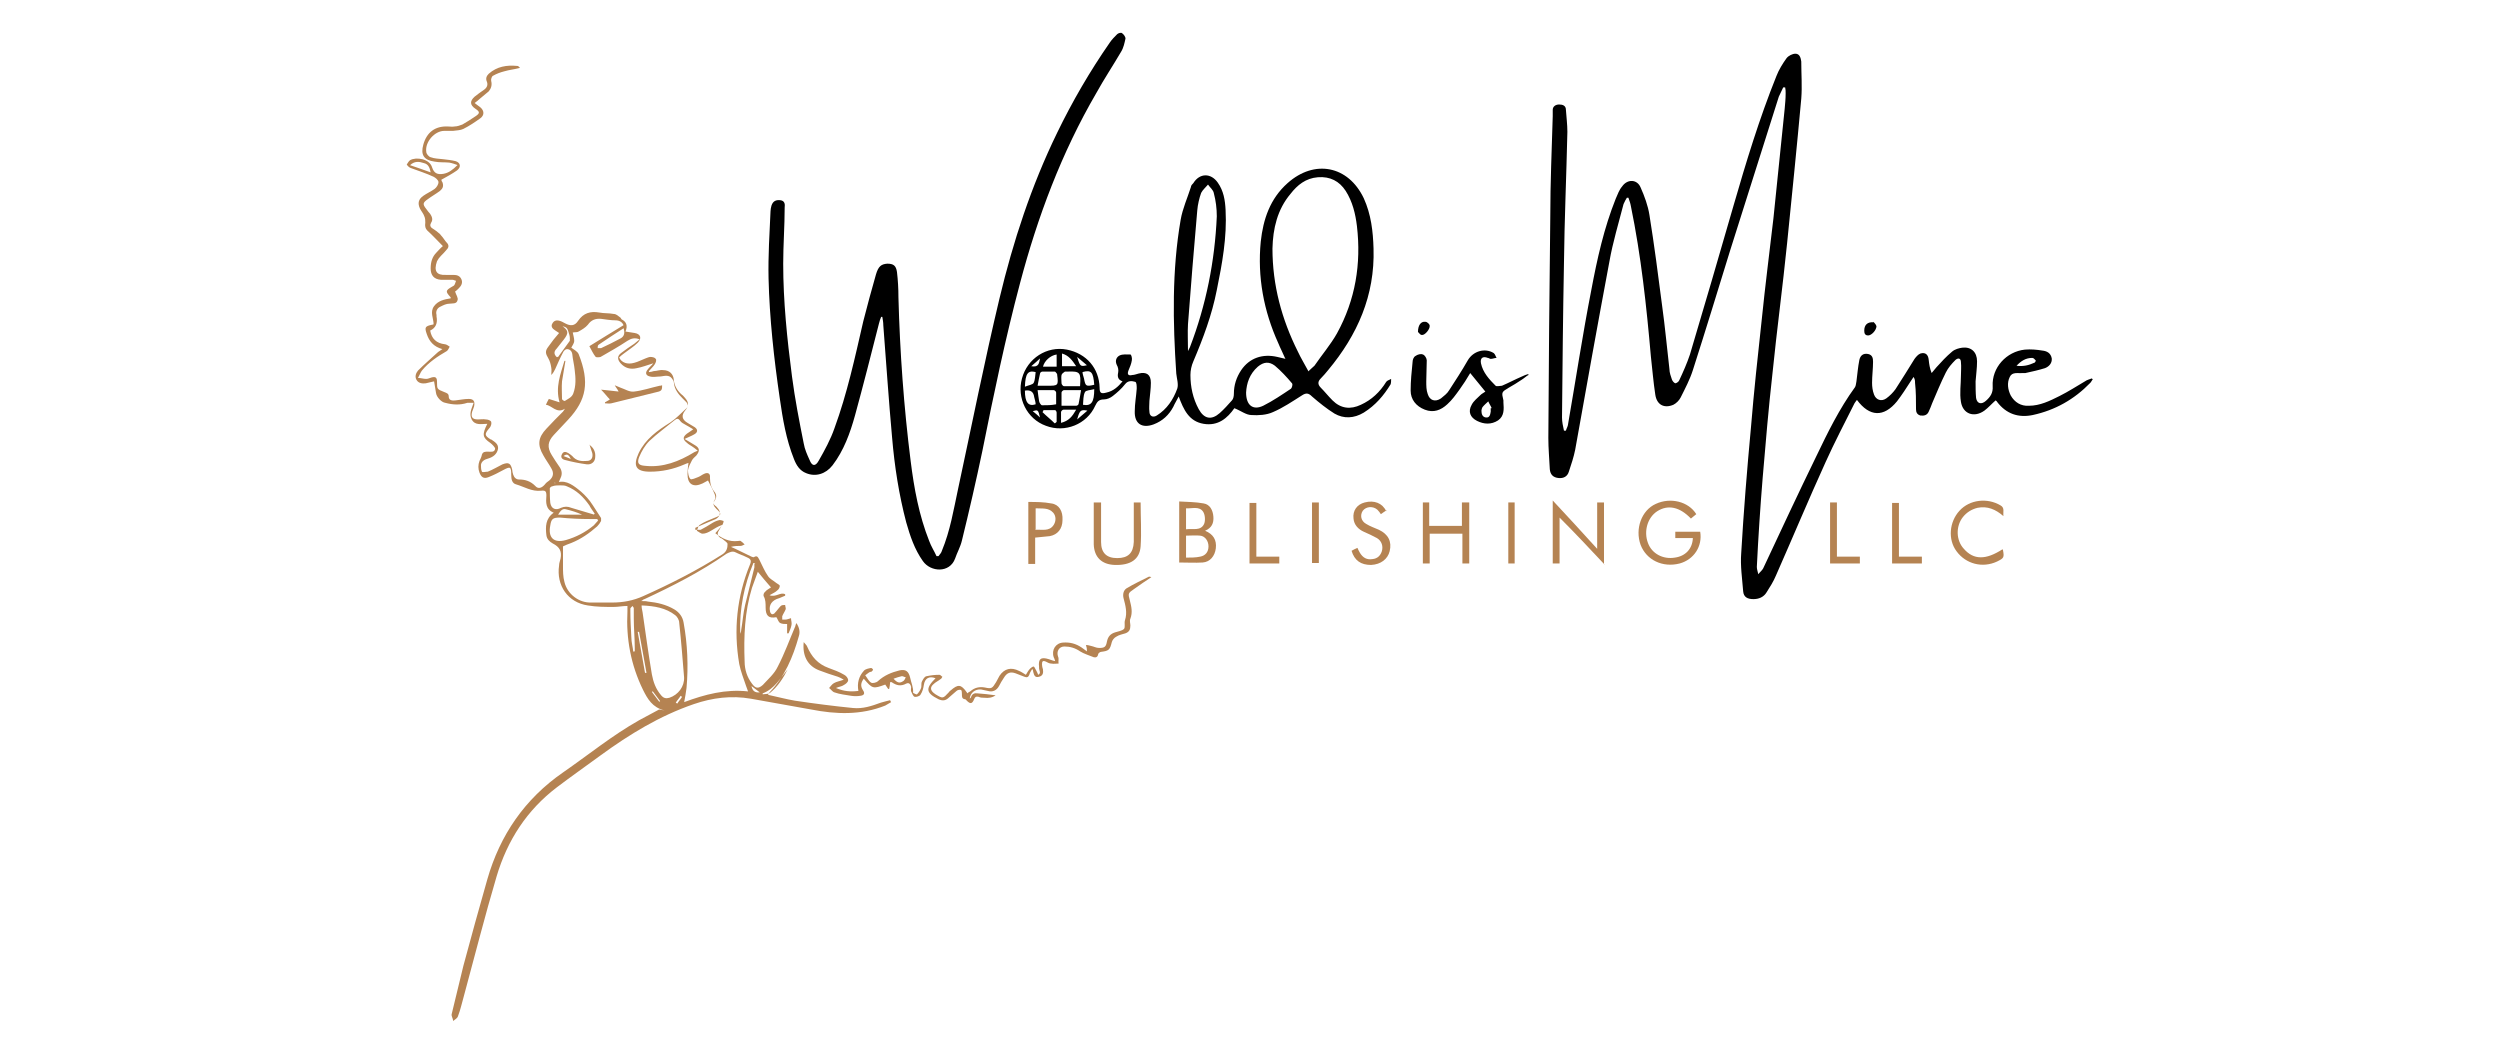 <?xml version="1.0" encoding="UTF-8"?> <svg xmlns="http://www.w3.org/2000/svg" id="Layer_1" data-name="Layer 1" version="1.1" viewBox="0 0 512 216"><defs><style> .cls-1 { fill: #000; } .cls-1, .cls-2 { stroke-width: 0px; } .cls-2 { fill: #b58352; } </style></defs><path class="cls-2" d="M410.2,112.6c.3,1.6.2,1.7-1.2,2.4-3,1.4-6.4.5-8.3-2.1-1.8-2.4-1.5-6,.6-8.3,2.1-2.3,5.7-2.7,8.4-1.1.9.5.5,1.3.6,2.2-1.6-1.4-3.3-2.1-5.3-1.7-1.2.3-2.2.9-3,1.9-1.5,1.9-1.4,4.8.2,6.5,2,2.3,4.5,2.3,7.9.1Z"></path><path class="cls-1" d="M333.3,40.3c-.3.5-.6,1-.8,1.5-1,3.9-2.2,7.8-2.9,11.8-2.4,12.8-4.7,25.6-7,38.5-.3,1.5-.8,3-1.3,4.5-.3,1-1.1,1.4-2.1,1.3-1.1-.1-1.7-.7-1.8-1.8-.1-2.1-.3-4.3-.3-6.4.1-15.1.2-30.2.4-45.4,0-6.8.3-13.7.5-20.5,0-.4,0-.8,0-1.3,0-.7.6-1.1,1.3-1.1.7,0,1.4.2,1.4,1.1.1,1.5.3,3,.3,4.5-.2,9-.6,18-.7,26.9-.2,10.5-.3,21.1-.4,31.6,0,.9.2,1.8.4,2.7.1,0,.3,0,.4,0,.1-.4.3-.7.4-1.1,1.6-9.2,3-18.5,4.8-27.7,1.2-6.4,2.6-12.7,5-18.7.4-.9.7-1.8,1.3-2.5,1.1-1.6,3.1-1.5,3.8.2.8,1.8,1.5,3.7,1.8,5.6,1,6.2,1.8,12.4,2.6,18.6.6,4.3,1,8.7,1.5,13,0,.7.3,1.5.5,2.1.1.3.4.7.7.8.2,0,.7-.3.8-.6.8-1.7,1.6-3.5,2.2-5.3,3-10.1,6-20.3,8.9-30.4,2.6-9,5.3-17.9,8.8-26.6.5-1.3,1.3-2.6,2.1-3.7.4-.5,1.2-.9,1.8-.9.9,0,1.1.9,1.2,1.6,0,2.5.2,5.1,0,7.6-.9,9.9-1.9,19.7-2.9,29.6-.9,8.9-2.1,17.8-3,26.7-.8,7.1-1.4,14.2-2,21.3-.5,6.1-.9,12.2-1.2,18.3,0,.5.2,1,.3,1.5.3-.4.8-.8,1-1.2,3.6-7.7,7.2-15.4,10.9-23,2.3-4.8,4.7-9.7,7.9-14.1.2-.3.2-.8.3-1.2.2-1.5.3-2.9.6-4.4.2-.9.8-1.4,1.8-1.2.9.2,1,.9,1,1.6,0,1.4-.2,2.9-.2,4.3,0,.8.1,1.6.4,2.4.4,1.1,1.5,1.5,2.5.8.7-.5,1.4-1.2,1.9-1.9,1.3-2,2.6-4.1,3.9-6.2.3-.4.7-.9,1.2-1.1,1-.3,1.6.2,1.7,1.3.1.9.2,1.7.6,2.7.3-.4.7-.8,1-1.2,1-1.1,2-2.2,3.2-3.2.6-.5,1.4-.7,2.1-.8,1.8-.2,3,.9,3,2.8,0,1.4-.2,2.7-.3,4.1,0,1.1,0,2.3.1,3.4.2,1.2,1.1,1.4,2,.6.9-.8,1.5-1.6,1.4-3-.2-3.8,2.8-7.1,6.6-7.5,1.2-.1,2.4,0,3.6.2.9.1,1.7.5,1.9,1.6.1,1-.6,1.7-1.4,2-1.3.4-2.6.7-4,1-.2,0-.4,0-.6,0-.9.1-2.1-.3-2.6.8-.6,1.2-.4,2.6.2,3.8.8,1.4,2.1,2.2,3.7,2.1,2.3,0,4.3-1,6.3-2,1.8-.9,3.5-2,5.2-3,.4-.3.9-.4,1.4-.6,0,0,.1.1.2.2-.2.2-.3.5-.5.7-3.3,3.4-7.2,5.6-11.8,6.6-2.9.6-5.4-.2-7.3-2.7,0-.1-.2-.2-.3-.3-.8.7-1.5,1.5-2.3,2.1-2.1,1.5-4.4.7-4.8-1.8-.3-1.8,0-3.6,0-5.4,0-.9.1-1.8,0-2.7,0-.8-.5-1-1.1-.5-.8.8-1.5,1.6-2,2.6-1,2-1.9,4.2-2.8,6.3-.2.5-.4,1.1-.7,1.7-.3.7-.9.9-1.7.8-.7-.2-.9-.7-.9-1.3,0-1.8,0-3.6-.2-5.4,0-.4,0-.7-.3-1.2-.2.3-.4.6-.6.9-.9,1.4-1.8,2.8-2.8,4.1-2.7,3.3-5.6,3.2-8.2-.3-.2.3-.4.5-.5.7-2,4-4.1,8-5.9,12-3.5,7.7-6.8,15.6-10.2,23.3-.5,1.2-1.2,2.3-1.9,3.4-.6,1-1.6,1.4-2.7,1.4-1.2,0-2-.4-2.1-1.6-.2-2.6-.6-5.2-.4-7.8.5-8.6,1.2-17.2,2-25.8.6-7.3,1.4-14.7,2.2-22,.7-6.9,1.6-13.9,2.4-20.8.8-7.5,1.5-14.9,2.3-22.4.1-1.1.2-2.1.2-3.2,0-.4,0-.8-.1-1.2-.1,0-.2,0-.4,0-.3.6-.6,1.3-.9,1.9-3.3,10.5-6.7,21.1-10,31.6-2.5,8.1-5,16.3-7.6,24.4-.6,1.9-1.6,3.8-2.5,5.6-.3.6-.9,1.2-1.5,1.5-1.9.8-3.4,0-3.7-2.1-.4-2.6-.6-5.2-.9-7.8-.9-10.3-2-20.6-4.1-30.8-.1-.6-.3-1.1-.5-1.7h-.4ZM412.9,74.9c1.5.2,2.6-.1,3.7-.6.2,0,.4-.5.3-.5-.2-.2-.4-.5-.7-.5-1.3,0-2.3.6-3.3,1.7Z"></path><path class="cls-1" d="M180.5,64.8c-.2.5-.4,1-.5,1.5-1.6,6.3-3.2,12.6-4.9,18.8-1,3.6-2.3,7.2-4.6,10.2-1.4,1.8-3.5,2.4-5.4,1.6-1.3-.5-2-1.6-2.5-2.9-1.6-4-2.3-8.2-2.9-12.4-1.2-8.2-2.1-16.4-2.3-24.6-.1-4.6.2-9.2.4-13.7,0-.4.1-.8.2-1.2.3-.9.9-1.2,1.8-1.1.9.1,1,.8.9,1.5,0,3.8-.3,7.7-.3,11.5,0,7.7.8,15.4,1.8,23.1.6,4.6,1.5,9.2,2.4,13.7.2,1.2.7,2.3,1.2,3.4.5,1.3,1.2,1.4,1.9.1,1.2-2.1,2.4-4.3,3.2-6.6,2.6-7.1,4.2-14.5,5.9-21.9.8-3.2,1.7-6.4,2.6-9.6.5-1.7,1.1-2.1,2.3-2.2,1.3,0,1.8.4,2,1.7.2,1.7.3,3.4.3,5.2.3,11.2,1.1,22.4,2.5,33.5.7,5.6,1.7,11.1,3.8,16.4.4,1.1,1,2,1.5,3.1h.4c.3-.4.6-.7.7-1.1,1.7-4.1,2.4-8.4,3.3-12.6,2.8-13,5.4-26.1,8.5-39.1,2.8-11.7,6.5-23,11.8-33.9,3.1-6.4,6.7-12.6,10.8-18.5.4-.6,1-1.2,1.5-1.7.2-.2.8-.4,1-.2.3.2.7.7.7,1.1-.2.9-.4,1.9-.9,2.7-1.7,2.9-3.5,5.6-5.1,8.5-7.1,12.2-12,25.3-15.6,38.9-3,11.3-5.4,22.8-7.7,34.3-1.3,6.2-2.7,12.3-4.2,18.4-.3,1.3-1,2.5-1.4,3.7-1.1,3-5,2.8-6.6.5-1.7-2.4-2.6-5.1-3.4-7.9-1.5-5.7-2.4-11.5-2.9-17.4-.7-7.7-1.2-15.3-1.8-23,0-.6-.1-1.1-.2-1.7-.1,0-.2,0-.3,0Z"></path><path class="cls-1" d="M263.2,73.4c-.5-1.2-1-2.1-1.4-3.1-3-6.6-4.3-13.6-3.6-20.8.5-4.6,1.9-8.8,5.5-12,5.5-4.9,12.4-3.6,15.6,3.1,1.5,3.3,1.9,6.8,2,10.3.3,9.6-3.3,17.7-9.3,24.9-.5.6-.9,1.1-1.5,1.7-.6.6-.7,1.2,0,1.9.8.8,1.5,1.7,2.4,2.6,1.7,1.7,3.7,1.9,5.8.9,2.2-1,3.9-2.6,5.2-4.7.2-.3.7-.4,1-.6,0,.4,0,.8-.1,1.1-1.4,2.3-3.1,4.3-5.5,5.8-2,1.2-4.1,1.3-6,.2-1.6-1-3.1-2.2-4.6-3.5-.7-.7-1.2-.8-2.1-.2-1.9,1.2-3.8,2.5-5.9,3.4-1.3.6-3,.7-4.4.6-1.1,0-2.2-.9-3.5-1.4-1.4,2-3.3,3.7-6.3,3.2-3-.5-4.1-2.9-5.1-5.6-.4.8-.8,1.4-1.1,2.1-.9,1.7-2.2,2.9-4,3.6-2.4.9-4-.1-3.9-2.7,0-1.5.3-3.1.4-4.6,0-.5,0-1.3-.3-1.4-.7-.2-1.5-.3-2.1.5-.7.9-1.6,1.7-2.5,2.4-.5.4-1.2.7-1.8.7-1.1,0-1.4.5-1.8,1.3-1.7,3.8-6.2,5.6-10.1,4.1-3.9-1.4-6-5.7-4.9-9.7,1.1-4.1,5.1-6.7,9.2-5.9,4,.8,6.6,3.8,6.7,7.8,0,1.1.3,1.3,1.4,1,1.4-.3,2.4-1.2,3.3-2.3-.9-.3-1.1-.9-.9-1.8.1-.5,0-1.1-.3-1.6-.4-.9,0-1.6.6-1.9.6-.3,1.5-.2,2.2-.2.2,0,.4.8.3,1.2-.1.7-.4,1.4-.7,2.1-.3.8,0,1.1.8.9.4,0,.9-.2,1.3-.3,1.6-.4,2.5.2,2.5,1.9,0,1.2-.2,2.5-.3,3.7,0,.7-.1,1.5,0,2.2,0,.9.7,1.3,1.5.8,2.1-1.3,3.4-3.3,4.2-5.5.3-.9-.1-2.1-.2-3.1-.7-10.5-.9-21.1.9-31.5.4-2.3,1.4-4.5,2.1-6.7,0-.3.3-.6.5-.8,1.3-2.1,3.6-2.1,5-.1,1.2,1.7,1.5,3.6,1.6,5.6.3,5.6-.7,11-1.8,16.4-1,5.1-2.8,9.9-4.8,14.6-.4.9-.6,1.9-.6,2.8,0,2.4.5,4.8,1.7,7,1.1,2,2.6,2.3,4.3.8.9-.8,1.7-1.7,2.5-2.6.3-.3.4-.9.4-1.4,0-1.7.5-3.3,1.5-4.8,1.7-2.5,4.4-3.4,7.4-2.7.5.1.9.2,1.7.4ZM268,76c.5-.5.9-.8,1.2-1.1,1.5-2.2,3.3-4.3,4.6-6.6,3.8-6.9,5-14.3,4.1-22-.3-2.5-.9-5-2.3-7.2-1.3-2-3.2-3-5.7-2.8-2.5.2-4.2,1.6-5.6,3.4-2.7,3.2-3.6,7.1-3.7,11.2,0,7.5,1.9,14.5,5.2,21.1.6,1.3,1.4,2.6,2.2,4.1ZM243.3,71.9c.2-.4.3-.6.4-.8,3.3-8.6,5.1-17.6,5.5-26.8,0-1.6-.2-3.2-.6-4.7-.1-.7-.8-1.2-1.2-1.8-.5.6-1.1,1.1-1.4,1.7-.4,1.1-.7,2.4-.8,3.6-.7,7.8-1.3,15.5-1.9,23.3-.1,1.7,0,3.5,0,5.5ZM255.2,80.4c0,2.6,1.4,3.7,3.5,2.7,2-1,3.9-2.3,5.7-3.5.2-.2.4-.9.2-1.1-1.1-1.3-2.2-2.5-3.5-3.6-1.2-.9-2.3-.8-3.5.2-1.7,1.5-2.3,3.4-2.4,5.3ZM221.4,79.9c-1.3,0-2.4,0-3.5,0-.2,0-.5.3-.5.5,0,.9,0,1.7,0,2.7,1.1,0,2,0,3,0,.2,0,.5-.2.5-.4.2-.9.3-1.7.5-2.8ZM212.5,79.9c.1.9.2,1.5.3,2.2,0,.3.4.9.6.9,1,0,1.9,0,2.9-.2,0,0,0-.3,0-.4,0-.7,0-1.3,0-2,0-.2-.3-.5-.5-.5-1.1,0-2.2,0-3.5,0ZM221.2,79c.2-2.7,0-3-2.5-2.9-.2,0-.5,0-.6,0-.3.2-.6.4-.7.7-.1.5,0,1.1,0,1.7,0,.2.3.6.5.6,1.1,0,2.2,0,3.3,0ZM212.5,79c.8,0,1.4,0,2,0,2.2,0,2.3,0,2-2.3,0,0,0,0,0-.1-.2-.2-.3-.5-.5-.5-.8,0-1.7,0-2.5,0-.2,0-.5.2-.5.4-.2.8-.3,1.5-.5,2.5ZM224.1,79.7c-.7.2-1.7.2-1.9.6-.4.8-.3,1.7-.4,2.6,1.7.3,2.3-.5,2.3-3.2ZM217.3,86.6c1.6-.4,2.3-1.3,3.1-2.7-1,0-1.8,0-2.6,0-.2,0-.5.3-.5.5,0,.6,0,1.3,0,2.1ZM209.9,80c0,2.4.7,3.3,2.2,2.8,0-.5-.2-1-.3-1.5q-.2-1.6-1.9-1.3ZM224.1,78.8c-.2-2.6-.6-3.1-2.4-2.6,0,.4.2.9.3,1.3.3,1.6.4,1.7,2.1,1.3ZM209.9,79.2c.7-.3,1.6-.4,1.8-.8.3-.6.3-1.5.4-2.2-1.6-.4-2.1.3-2.2,3ZM216.4,75.1v-2.5c-1.3.2-2.5,1.3-2.8,2.5h2.8ZM217.5,75h2.9c-.8-1.2-1.5-2.2-2.9-2.6v2.6ZM216,86.7c.1,0,.3-.2.4-.3,0-.6,0-1.2,0-1.9,0-.2-.2-.5-.3-.5-.8,0-1.6,0-2.4,0,0,.1-.1.3-.2.4.8.8,1.7,1.5,2.5,2.3ZM222.7,84.1c-1.4-.3-1.6,0-2.1,1.8.7-.6,1.3-1.1,2.1-1.8ZM211.2,75c1.6.3,1.6-.7,1.8-1.6-.5.5-1,.9-1.8,1.6ZM220.6,73.1c.6,2,.7,2,2,1.7-.7-.6-1.3-1.1-2-1.7ZM211.5,84.2c.6.5,1.1.9,1.5,1.3-.4-1.6-.4-1.6-1.5-1.3Z"></path><path class="cls-1" d="M313,76.8c-.5.3-.9.7-1.4,1-.9.6-1.7,1.1-2.6,1.6-1.5.9-1.5.9-1.1,2.6,0,.1,0,.3,0,.4.1,1.4.2,2.8-1.1,3.7-1.4.9-2.9.8-4.3.1-1.4-.7-1.9-1.9-1.1-3.3.4-.8,1.2-1.4,1.8-2,.3-.3.6-.4,1-.7-1.1-1.3-2-2.5-3.1-3.8-.7,1.2-1.4,2.3-2.2,3.4-.8,1.1-1.5,2.1-2.5,3-1.3,1.2-2.8,1.8-4.6,1.1-1.8-.7-2.9-2.1-2.9-3.9,0-2,.2-3.9.4-5.9,0-.4.2-1,.6-1.2.4-.3,1.1-.5,1.5-.3.4.1.8.8.8,1.2,0,1.4-.1,2.9-.1,4.3,0,.9,0,1.8.3,2.6.4,1.3,1.5,1.7,2.7.9.6-.5,1.3-1,1.7-1.7,1.3-2,2.6-4,3.8-6.1,1.1-1.9,3.5-2.6,5.3-1.5.3.2.4.7.6,1-.4,0-.8.2-1.2.2-.2,0-.4-.2-.6-.2-1-.4-1.6,0-1.4,1.1.4,1.9,1.7,3.3,3,4.6.2.2.9,0,1.3,0,1.4-.6,2.7-1.3,4.1-1.9.4-.2.9-.4,1.3-.5,0,.1,0,.2.1.3ZM305.3,83.6c0,0,.1,0,.2,0-.2-.5-.5-.9-.7-1.4-.4.4-.8.7-1.2,1.2-.1.2-.2.5-.2.7,0,.7.2,1.3.9,1.4.8.1.9-.6,1-1.2,0-.2,0-.4,0-.6Z"></path><path class="cls-2" d="M346.6,110.2h-3.5v-1.3h5.1c.5,3-1.3,5.7-4.2,6.5-3.5.9-6.8-.7-8-3.8-1.2-3.3.2-7.1,3.1-8.4,3-1.4,6.7-.5,8.3,2.1-.4.3-.7.6-1.1.9-2.3-2.4-4.7-2.9-6.9-1.5-2,1.3-2.8,4.1-1.9,6.5.8,2.2,3.1,3.4,5.5,3,2.2-.3,3.6-1.8,3.7-4Z"></path><path class="cls-2" d="M328.6,115.6c-3.1-3.3-6-6.4-9.2-9.6v9.4h-1.4v-12.9c3.1,3.3,6,6.5,9.1,9.9v-9.5h1.4v12.7Z"></path><path class="cls-2" d="M241.5,115.3v-12.6c1.7.1,3.4.1,5,.4,1.3.2,1.9,1.4,2,2.7.1,1.3-.3,2.3-1.7,2.9,1.7.7,2.4,1.9,2.2,3.6-.2,1.6-1.2,2.8-2.7,2.9-1.6.1-3.1,0-4.8,0ZM242.9,114.2c1,0,2,0,2.9-.2,1.1-.2,1.7-1,1.7-2.1,0-1.1-.7-2.1-1.7-2.2-.9-.1-1.9,0-2.9,0v4.5ZM242.9,108.4c1.4-.2,3,.4,3.7-1.1.3-.7.2-1.9-.2-2.5-.8-1.2-2.3-.6-3.5-.7v4.3Z"></path><path class="cls-2" d="M291.4,102.9h1.3v4.8h6.7v-4.8h1.5v12.5h-1.4v-6.1h-6.7v6.1h-1.4v-12.5Z"></path><path class="cls-2" d="M224,102.9h1.5c0,1.5,0,3,0,4.5,0,1.2,0,2.4,0,3.6,0,2.2,1.1,3.3,3.3,3.3,2.2,0,3.3-1,3.4-3.3,0-2.3,0-4.6,0-6.9,0-.4,0-.8,0-1.2h1.4c0,3,.2,6,0,9-.2,2.7-2.1,3.9-5.3,3.8-2.7-.1-4.2-1.6-4.3-4.2,0-2.8,0-5.6,0-8.6Z"></path><path class="cls-2" d="M284,104.5c-.3.2-.7.4-1.2.8-.2-.3-.4-.6-.7-.9-.9-.8-2.3-.7-3,.2-.6.9-.4,2.1.7,2.7.8.5,1.7.8,2.6,1.2,1.9.9,2.7,2.4,2.2,4.4-.4,1.6-1.8,2.7-3.8,2.8-2.1,0-3.4-.9-4-2.9.4-.2.7-.4,1.2-.6.2.4.3.7.5,1,.6,1,1.4,1.5,2.6,1.3,1-.1,1.6-.7,1.9-1.6.3-1,0-2.1-1-2.7-.9-.5-1.8-.9-2.7-1.3-1.1-.5-2-1.4-2.1-2.7-.2-1.6.7-2.9,2.3-3.3,1.9-.5,3.6.1,4.4,1.8Z"></path><path class="cls-2" d="M210.6,102.8c1.6,0,3.1,0,4.7.3,1.6.2,2.4,1.6,2.3,3.4,0,1.8-1,3-2.6,3.3-1,.1-2,.2-3,.3v5.4h-1.4v-12.6ZM212,108.5c1.4-.1,2.9.4,3.8-1,.5-.8.5-1.8-.1-2.5-1-1.1-2.3-.8-3.6-.9v4.3Z"></path><path class="cls-2" d="M388.9,114h4.7v1.4h-6.1v-12.4h1.4v11.1Z"></path><path class="cls-2" d="M376.2,114h4.7v1.4h-6.1v-12.5h1.4v11.1Z"></path><path class="cls-2" d="M257.3,114h4.7v1.4h-6.1v-12.4h1.4v11.1Z"></path><path class="cls-2" d="M308.9,102.9h1.3v12.5h-1.3v-12.5Z"></path><path class="cls-2" d="M268.7,102.9c.3,0,.5,0,.7,0,.2,0,.4,0,.7,0v12.4h-1.4v-12.5Z"></path><path class="cls-1" d="M383.7,65.9c.1.2.5.5.6.9,0,.8-1,1.9-1.7,1.9-.7,0-.8-.5-.8-1,0-1.1.6-1.8,1.9-1.7Z"></path><path class="cls-1" d="M290.4,68c0-1.4.6-2.2,1.5-2.1.4,0,.9.5.9.8.1.7-1,2-1.6,1.9-.4,0-.6-.5-.8-.6Z"></path><g><path class="cls-2" d="M136.1,145.5c-2.5-.6-3.5-2.4-4.4-4.2-2.5-5.1-3.5-10.5-3.2-16.1,0-.3,0-.7,0-1.1-1,0-1.9.2-2.8.2-1.8,0-3.5,0-5.3-.3-4.1-.6-6.5-4.1-5.9-8.2,0-.5.2-.9.3-1.4.3-1.5-.2-2.4-1.6-3.1-.7-.4-1.2-.9-1.3-1.7-.2-1.7-.2-3.4,1.5-4.6-1.7-.7-1.6-2.1-1.5-3.5,0-.9-.2-1.1-1.1-1-1.9.2-3.4-.8-5.1-1.3-.8-.2-1-1-1-1.9,0-1.8-.2-1.8-1.7-1-.9.5-1.9,1-2.9,1.4-1,.4-1.5.1-1.9-.9-.3-.8-.3-1.6,0-2.4.2-.4.4-.8.5-1.3.2-.6.7-.6,1.2-.6.6,0,1.4.2,1.5-.6,0-.3-.6-.9-1-1.2-1.6-1.1-1.7-1.7-.6-3.9-1.2,0-2.5.4-3.2-.9-.6-1.2,0-2.2.4-3.4-.5,0-.9,0-1.3,0-1.5.5-3,.4-4.5,0-.8-.1-1.8-1.2-1.9-2-.1-.8-.3-1.6-.4-2.4-.6.1-1.1.3-1.7.4-.7.1-1.5,0-1.9-.7-.4-.7-.1-1.4.3-1.9,1.3-1.3,2.7-2.5,4-3.7.2-.2.6-.4,1-.7-1.8-.5-2.7-1.6-3.2-3.1-.5-1.4-.3-1.6,1.1-1.9,0,0,.2,0,.3-.1,0-1.2-.8-2.5.1-3.7.8-1.1,2.1-1.4,3.4-1.6,0-.1,0-.2,0-.2-1.1-1.2-1.1-1.4.3-2.2.2-.1.4-.2.5-.4.1-.2.2-.5.3-.8-.2,0-.5-.2-.7-.2-.8,0-1.6,0-2.4,0-1.4-.1-2.1-.9-2.1-2.3,0-1.3.3-2.4,1.2-3.3.4-.4.7-.8,1.3-1.3-1.1-1.1-2.1-2.2-3.2-3.2-.4-.4-.5-.9-.4-1.6,0-.4,0-.9-.2-1.3-.2-.6-.6-1-.9-1.6-.5-1.1-.3-1.9.7-2.6.7-.5,1.6-.9,2.3-1.4.4-.3.8-.9.8-1.4,0-.4-.6-.9-1-1.1-1.5-.7-3.1-1.2-4.7-1.8-.3-.1-.6-.4-.8-.7.2-.3.4-.7.7-.9,1.2-.7,4-.3,4.5,1.5.4,1.2,1.1,1.5,2.3,1.3,1.1-.2,1.9-.8,2.9-1.8-.6-.2-1.1-.4-1.7-.5-1-.1-2,0-3-.2-2.2-.3-2.9-1.4-2.3-3.5.7-2.5,2.4-3.8,5-3.7.5,0,.9.1,1.4,0,.5,0,1.1-.2,1.6-.4.9-.5,1.8-1.1,2.7-1.7.9-.6.9-.9,0-1.5-1.2-.8-1.2-1.6-.2-2.5.6-.5,1.2-.9,1.9-1.4.6-.4.9-1,.6-1.7-.3-.7,0-1.2.4-1.6,1.7-1.5,3.7-1.8,5.8-1.6.1,0,.2,0,.3.1,0,0,.1.1.3.3-1.1.3-2.2.4-3.2.7-.8.2-1.6.5-2.3.9-.3.1-.5.8-.4,1.1.2.8,0,1.5-.5,2.1-.6.5-1.2,1-1.8,1.5-.3.3-.7.6-1.1.9.5.4.8.6,1.2.9.8.7.8,1.6,0,2.2-1.1.8-2.3,1.6-3.5,2.2-.6.3-1.4.3-2.1.4-.6,0-1.2,0-1.8,0-2,0-4,2.3-3.7,4.3,0,.4.5,1,.9,1.1.8.3,1.7.3,2.5.4.9.1,1.8.2,2.6.4,1,.3,1.2,1.2.3,1.9-1,.7-2.1,1.3-3.2,1.9,0,0,0,.3.2.5.3.8.1,1.3-.5,1.8-.8.6-1.7,1.1-2.5,1.7-1,.7-1.1,1-.3,2,.3.4.5.7.8,1,.4.6.6,1.2.2,1.8-.3.5-.2.9.3,1.2.4.3.8.5,1.1.8.3.2.5.4.7.7.4.4.7,1,1.1,1.4.5.5.4,1,0,1.4-.4.5-.8.9-1.2,1.3-.3.3-.6.7-.8,1.1-.7,2-.1,2.9,1.8,2.8.5,0,1.1,0,1.6,0,.7,0,1.3.2,1.6.9.3.7,0,1.3-.5,1.8-.3.3-.6.6-.8.7.2.7.7,1.3.5,1.8-.2.8-1,.6-1.7.7-.6,0-1.2.3-1.8.6-.7.3-1,1-.8,1.7,0,.1,0,.2,0,.3q.4,2.1-1.3,2.9c.3,1.7,1.3,2.6,3,2.8.3,0,.7.3,1,.5-.2.3-.3.7-.6.9-1.9,1.1-3.7,2.3-5.1,4-.3.4-.5,1-.8,1.5.6,0,1.1.2,1.7.2.4,0,.7-.2,1.1-.3.8-.2,1.1,0,1.1.9,0,1.5,0,1.5,1.5,2.1.5.2.9.3.9.9,0,.8.7.9,1.4.8.9-.1,1.8-.3,2.7-.3,1,0,1.3.5,1.1,1.5-.1.4-.3.8-.4,1.1-.3,1.1,0,1.6,1.2,1.6.5,0,1.1-.1,1.6,0,.4,0,1,.2,1.1.5.1.3,0,.9-.4,1.3-1,1.2-1,1.5.3,2.3,0,0,0,0,.1,0,.7.5,1.5.9,1.4,1.9-.2,1.1-1,1.7-2,2-.8.2-1.4.6-1.5,1.3,0,.4,0,1,.2,1.4.1.2.8,0,1.2,0,1-.4,2-1,3-1.5,1.3-.5,1.7-.2,2,1.1,0,.3.1.7.2,1,.2.6.6,1,1.2,1,1.2,0,2.3.3,3.3,1.3.6.7,1.3.5,2-.3.2-.3.6-.6.9-.8.8-.7,1-1.5.4-2.5-.5-.9-1.1-1.7-1.6-2.6-1.3-2.2-1.1-3.7.6-5.5,1.1-1.2,2.3-2.4,3.4-3.5.1-.1.2-.3.4-.6-1.7,1.1-2.7-.7-3.9-.8.2-.4.3-.7.6-1.2.6.2,1.3.4,2.2.7-.9-3.1.2-5.8,1-8.5,0,0,.1,0,.2,0-.2,1.4-.5,2.8-.7,4.2-.1,1.2,0,2.4,0,3.6,0,.2.5.5.6.4.6-.4,1.4-.7,1.7-1.5.6-1.6.5-3.2.3-4.8-.1-1.1-.4-2.2-.5-3.3-.1-.6-.5-1-1.1-1-.3,0-.7.4-.8.7-.6,1.1-1.1,2.3-1.6,3.4-.2.4-.4.8-.8,1.2,0-.5.1-1,0-1.5-.1-.7-.3-1.4-.6-1.9-.6-1-.7-1.5,0-2.4.7-1,1.4-1.9,2.2-2.8-.3-.2-.6-.4-.9-.6-.5-.3-.8-.8-.5-1.3.3-.6.8-.8,1.5-.6.4.1.7.3,1.1.5,1.1.6,2,.6,2.7-.5,1.1-1.6,2.5-2,4.3-1.7,1,.2,2,.1,3,.3.5,0,.9.4,1.3.7.1,0,.2.3.3.4,1,.5,1.3,1.3.8,2.5.7.1,1.3.2,1.9.3,1.2.2,1.5,1.1.6,2-.8.8-1.8,1.4-2.7,2.1-.4.3-.8.6-1.1.9.5,1.1,1.7,1.5,3.1,1.1.8-.2,1.5-.6,2.3-.9.3-.1.7-.3,1-.3.4,0,.9.1,1.1.4.2.2,0,.8-.2,1.1-.3.5-.8.9-1.2,1.4,0,0,0,.2,0,.2.3,0,.7-.1,1-.2.6,0,1.3-.3,1.9-.2,1.3,0,2.1.8,2.2,2,.1,1.2.7,2.2,1.6,3,.3.2.5.5.7.7.8.9.8,1.7,0,2.6q-1.2,1.5.5,2.5c.5.3,1,.6,1.5.9.7.5.6,1.1-.2,1.5-.5.3-1.1.5-1.9.9.8.5,1.4.8,2,1.2,1.1.6,1.2,1.2.4,2.2-.3.3-.7.6-.9,1-.3.6-.7,1.3-.8,2,0,.6.1,1.4.5,1.8.2.2,1.1-.2,1.6-.4.5-.2.8-.5,1.3-.7.7-.3,1.2,0,1.1.8,0,1.1.2,2,.9,2.9.5.6.5,1.3,0,1.9-.3.4-.2.7.2,1,.2.1.3.3.4.4.8.8.7,1.7-.3,2.3-.4.2-.8.3-1.2.5-1,.4-2,.9-3,1.3,0,.1,0,.3,0,.4.4,0,.8,0,1.1,0,.8-.4,1.6-.9,2.4-1.4.5-.3,1-.5,1.5-.6.2,0,.5.1.8.2,0,.2-.1.5-.2.7-.4.6-.9,1.1-1.5,1.8,1.4,1.1,2.8,1.8,4.6,1.6.2,0,.5-.1.6,0,.3.2.5.4.8.7-.3.1-.5.3-.8.3-.6,0-1.3,0-2,.2.3.1.6.3.9.4,1.1.5,2.2,1.1,3.3,1.6.1,0,.4.2.5.1.7-.4.8,0,1.1.5.6,1.2,1.1,2.4,1.8,3.4.4.6,1.1.9,1.7,1.4.3.2.7.4.7.6,0,.3-.2.7-.5.9-.4.4-.9.6-1.6,1,1.3.5,2.2-.7,3.2-.2,0,0,0,.2,0,.3-.4.2-.8.3-1.2.5-1.5.4-2.2,1.4-1.9,2.7,0,.2.2.5.4.6.2,0,.5-.1.6-.3.4-.4.8-1,1.2-1.4.2-.2.6-.2.9-.2,0,.3.2.7.1.9-.2.5-.5.9-.7,1.4,0,.2,0,.5,0,.7.2,0,.4,0,.6,0,.4,0,.8-.2,1.2-.3,0,.5.2.9.1,1.4-.1.6-.4,1.2-.6,1.7h-.3c0-.7,0-1.3,0-1.9-.5,0-1,0-1.4-.2-.4-.2-.5-.8-.8-1.2-1.6.3-2.2-.3-2.2-2,0-.8,0-1.6-.4-2.3-.1-.2,0-.7.3-.9.3-.4.8-.6,1.2-.9-.9-1-1.8-2.1-2.7-3.2-.4,1.1-.8,2.2-1.2,3.3-1.5,4.9-1.7,10-1.5,15.1,0,1.6.5,3.2,1.5,4.5.7,1,1.3,1.1,2.2.3,1.1-1.2,2.4-2.3,3.1-3.8,1.4-2.7,2.4-5.5,3.6-8.3,0-.2.1-.3.2-.6.6.9.8,1.8.5,2.7-1.2,4.3-2.9,8.3-6,11.5-.1.1-.2.3-.3.5,1.9.4,3.7.9,5.5,1.2,4,.6,7.9,1.1,11.9,1.5,2,.2,3.8-.4,5.7-1.1.6-.2,1.2-.3,1.9-.5,0,.1.1.2.2.4-.4.2-.8.5-1.2.7-5,2-10.1,1.8-15.2.8-4.1-.7-8.2-1.5-12.3-2.2-4-.7-7.9-.2-11.7,1.1-7,2.4-13.2,6.2-19.1,10.5-3,2.2-6,4.3-8.9,6.5-6.2,4.7-10.2,10.9-12.4,18.3-2.4,8.1-4.5,16.4-6.7,24.5-.4,1.4-.7,2.8-1.2,4.1-.1.4-.6.7-1,1,0-.5-.4-1-.3-1.4.8-3.3,1.6-6.6,2.4-9.9,1.6-5.9,3.2-11.8,4.9-17.7,2.6-9.1,7.7-16.5,15.5-21.9,5.2-3.6,10.1-7.6,15.6-10.7,1.3-.7,2.6-1.4,4.1-2.2ZM113.6,98.8c0,0,0,.1,0,.2,1.9-.9,3.4.1,4.8,1.2.9.7,1.7,1.5,2.4,2.4.8,1.1,1.5,2.3,2.3,3.5,0,.1,0,.5,0,.6-.2.4-.5.8-.8,1.1-1.6,1.4-3.3,2.6-5.3,3.4-.6.2-1.3.5-1.7.7,0,1.5,0,2.8,0,4,0,1.1,0,2.2.3,3.3.6,2.5,3,4.3,5.5,4.2,1.4,0,2.9,0,4.3,0,2.2,0,4.3-.4,6.3-1.3,5.6-2.5,11.1-5.3,16.3-8.6.9-.6,1-1.4,1-2.1,0-.3-.7-.7-1-1-.1,0-.2-.2-.4-.2-.6-.4-.8-.9-.4-1.5.2-.4.5-.8.7-1.2-.9.3-1.6.8-2.3,1.2-.5.3-1.1.6-1.7.6-.4,0-.8-.4-1.2-.6.2-.4.3-1,.6-1.2.9-.6,1.9-1,2.9-1.4,1.6-.6,1.7-.8.5-1.9-.6-.6-.8-1.1-.3-1.9.2-.2.1-.7,0-1-.4-1-.9-1.9-1.4-2.9-.2.1-.7.4-1.1.6-1.9.9-3.1.2-3.1-1.9,0-.7.1-1.5.2-2.3-.3.1-.6.2-.8.3-2.3,1-4.6,1.5-7.1,1.5-2.9,0-3.5-1.2-2.3-3.8,1.4-2.9,3.8-4.6,6.5-6.3,1.2-.8,2.2-1.9,3.3-2.9.4-.4.3-.8,0-1.2-.3-.3-.5-.5-.8-.8-.9-.9-1.7-1.9-1.8-3.3,0-.3-.2-.5-.4-.8-.6-.8-1.5-.5-2.3-.4-.7,0-1.5.2-2.2,0-.9-.2-1-.8-.4-1.5.3-.4.7-.7,1.1-1.2-1.3.4-2.3.8-3.4,1-1.3.3-2.4,0-3.3-1-.7-.8-.7-1.5.1-2.1.9-.7,1.8-1.3,2.7-1.9.4-.3.7-.6,1.1-.9-1-.4-1.7-.2-2.5.3-1.8,1.2-3.6,2.2-5.5,3.3-.3.1-.9.1-1,0-.5-.6-.8-1.3-1.3-2.2,2.4-1.5,4.7-2.9,7-4.3-.3-.7-.9-1-1.7-1-1,0-2-.2-2.9-.3-1.1-.1-2,.2-2.7,1.2-.5.6-1.2,1-1.9,1.4-.3.2-.8.1-1.2.2.1.6.3,1.1.3,1.7,0,.5-.4,1-.6,1.4.5.4,1.2.7,1.5,1.3,2.3,5.8,1.6,9.4-2.1,13.4-1,1.1-2,2.1-3,3.2-1.2,1.3-1.4,2.5-.4,4.1.5.8,1,1.6,1.5,2.3.6.8.7,1.6.3,2.4-.2.5-.4.9-.6,1.4ZM140.1,143.8c4.3-1.6,8.5-2.7,13.1-2.2-.2-.5-.3-.8-.4-1.1-.5-1.5-1.1-3-1.4-4.5-1.2-7-.5-13.8,2.2-20.4.3-.7.2-1.1-.5-1.4-.8-.4-1.7-.7-2.5-1.1-.6-.3-1.2,0-1.8.3-5.3,3.7-11,6.6-16.8,9.3-.2,0-.3.2-.7.4.6,0,1,0,1.4.1,1.9.2,3.7.6,5.4,1.6,1,.6,1.7,1.5,1.9,2.7.8,4.4,1,8.9.6,13.4-.1.9-.3,1.9-.5,3ZM131.4,124c0,.5.1.9.2,1.4.6,4.2,1.2,8.5,1.9,12.7.3,1.6.8,3,1.9,4.3.5.6,1,.7,1.7.5,1.8-.6,3.1-2.3,3-4.2-.3-3.7-.6-7.5-1-11.2,0-.5-.4-1.2-.8-1.5-1.9-1.5-4.3-1.9-6.8-2ZM142.1,88c-.6-.4-1.2-.7-1.7-1-.4-.2-.9-.5-1.1-.8-.4-.6-.7-.5-1.2-.1-1.7,1.4-3.5,2.7-5.1,4.2-.9.9-1.6,2.1-2.1,3.3-.5,1.3-.1,1.7,1.2,1.8,3.7.4,7-.9,10.1-2.8.2-.1.5-.2.7-.3-.6-.5-.9-.7-1.2-.9-.3-.2-.7-.4-1-.7-.9-.7-.9-1.2,0-1.9.4-.3.8-.5,1.3-.9ZM122.4,106.5c0,0,0-.2-.1-.2-.5,0-.9,0-1.4,0-2.1,0-4.2-.1-6.2-.3-1.4,0-1.8.2-2,1.6-.5,2.5.7,3.7,3.2,3,2.1-.6,4-1.6,5.7-3,.3-.3.6-.7.9-1ZM121.6,105.4c0,0,.1-.1.2-.2-.4-.6-.8-1.1-1.1-1.7-1.2-1.7-2.6-3.1-4.6-3.9-.4-.2-.9-.2-1.4-.2-.5,0-1.1,0-1.6.2-.2,0-.5.3-.5.4,0,1,0,2,.1,3,.2,1.2,1.1,1.6,2.2,1,.7-.3,1.4-.3,2.1,0,1.6.5,3.1.9,4.7,1.4ZM154.7,115.3c-.1,0-.2,0-.4,0-1.9,4.6-2.9,9.4-2.7,14.5.1-.3.2-.5.2-.8.3-1.7.4-3.4.8-5.1.6-2.6,1.3-5.1,1.9-7.7,0-.3,0-.6,0-.8ZM127.6,67.3c-1.7,1.1-3.4,2.2-5,3.3-.2.1-.2.5-.2.7.2,0,.5,0,.7,0,1.3-.6,2.7-1.3,4-2q1.1-.6.6-2.1ZM114.1,73.1c0,0,.2,0,.2,0,.8-1.1,1.6-2.2,2.4-3.3,0-.1,0-.4,0-.6,0-.5-.2-.9-.3-1.3-.2-.7-.4-.9-1.2-1.1,1.2.9,1.3,1.4.3,2.7-.5.6-1,1.3-1.5,1.9-.6.6-.6,1.2.1,1.8ZM83.9,33.8c1.5.5,2.9,1,4.3,1.5-.2-1-.5-1.7-1.4-1.9-.9-.3-1.9-.5-2.9.5ZM129.8,133.4c0,0,.1,0,.2,0,0-.2,0-.5,0-.7,0-2-.2-4-.2-6,0-.7,0-1.4,0-2.1,0-.2-.2-.4-.3-.5-.1.2-.3.3-.4.5,0,.2,0,.4,0,.6,0,1.8.1,3.5.2,5.3,0,1,.3,2,.4,3ZM114.4,105.4h4.8c-1.1-.5-2.1-.8-3.3-1.1-.7-.2-1.1.3-1.6,1.1ZM156.2,141.9v.3c.5-.1,1.1,0,1.5-.3,1.6-1.3,2.7-3,3.6-4.8-1.5,1.8-2.7,4-5.1,4.9ZM130.9,129.4h-.3c.5,2.8,1,5.6,1.5,8.4,0,0,.2,0,.3,0-.5-2.8-1-5.6-1.5-8.3ZM155.6,141.8c-.6-.5-1.1-.8-1.7-1.3.2,1,.7,1.4,1.7,1.3ZM133.7,141.6c0,0-.1,0-.2.1.5.7,1,1.3,1.5,2,0,0,.1,0,.2-.1-.5-.7-1-1.3-1.5-2ZM139.7,142.7c-.1,0-.2-.1-.3-.2-.3.5-.7.9-1,1.4l.3.2c.3-.5.7-.9,1-1.4Z"></path><path class="cls-2" d="M198.1,142c.2-.2.4-.3.6-.4.9-.8,1.9-1,3-.8,1.4.3,1.5.2,2.3-1.1.2-.4.5-.9.7-1.3,1-1.5,2.4-1.8,4-1,.5.2.9.5,1.4.8.3-.5.5-.9.9-1.3.2-.2.5-.4.7-.4.1,0,.3.4.4.6.2.4.4.7.5,1.1.7-.3.2-.9.2-1.3,0,0,0-.2,0-.3-.2-1.7.4-2.1,2-1.6.4.1.7.3,1.3.4-.1-.4-.2-.6-.3-.8-.5-1.5.4-2.9,1.9-3,1.4-.1,2.6.2,3.8,1,.4.3.7.5,1.1.8,0-.1,0-.2,0-.2,0-.4-.1-.8-.2-1.1.4,0,.7.1,1.1.2.5.1,1,.4,1.6.4,1.1,0,1.4-.2,1.6-1.3.2-1,.7-1.6,1.7-1.9.6-.2,1.4-.3,1.8-.7.3-.4,0-1.2.2-1.8.5-1.5.1-3-.3-4.5-.2-.8,0-1.6.6-2,1.5-.9,3-1.6,4.6-2.4.1,0,.3,0,.5.1-1.2.8-2.4,1.6-3.5,2.4-1.3.9-1.3.9-.9,2.4.3,1.2.6,2.4.1,3.7-.2.4,0,1,0,1.4,0,.8-.2,1.3-1,1.6-.6.2-1.3.3-1.9.7-.4.2-.8.7-.9,1.1-.4,1.6-.6,1.8-2.2,2-.2,0-.6.3-.6.5-.1.6-.5.7-.9.6-1-.4-2-.7-2.8-1.2-1-.7-2.1-1-3.2-1-1.1,0-1.7,1-1.3,2.1.2.4,0,.9.1,1.4-.5,0-1,.1-1.5,0-.4,0-.7-.2-1.1-.4-.7-.3-.8,0-.8.6,0,.3.1.7.2,1,.1.7,0,1.3-.8,1.5-.7.2-1-.1-1.2-1,0-.1,0-.3-.2-.6-.3.5-.5.8-.6,1.2-.2.5-.5.6-1,.4-.6-.2-1.2-.5-1.8-.7-1.1-.4-1.8-.1-2.4.9-.4.6-.7,1.1-1,1.7-.5.9-1.3,1.3-2.3,1-.4-.1-.9-.2-1.4-.3-1.2-.1-2.2.7-2.3,1.9.2-.2.3-.3.3-.4.2-.6.7-.8,1.3-.7,1.2.1,2.4.2,3.7.4-.7.5-1.5.6-2.3.5-.4,0-.8,0-1.2-.2-.5-.1-.7,0-.9.5-.4,1-.8,1-1.5.3-.1-.1-.2-.3-.4-.3-.6-.1-.6-.5-.6-1,0-.3,0-.8-.2-.9-.2-.1-.7,0-.9.2-.5.4-1,.9-1.5,1.3-.7.7-1.3.8-2.2.4-2.6-1.3-2.7-2.2-.6-4.3-1.3-.5-2.2,0-2.4,1.4-.1.7-.3,1.4-.7,2-.2.3-.9.5-1.2.4-.3-.1-.5-.7-.7-1.1-.1-.3,0-.6,0-.9-.1-.5-.4-1-1-.7-1.1.6-2,.4-3-.3,0,0-.2,0-.2,0,0,0,0,0-.1,0,0,.4-.1.9-.2,1.4,0,0-.2,0-.2,0-.2-.3-.4-.6-.6-.9-2.5.9-2.6.9-4.4-1.2-.6.8-.7,1.5-.2,2.3.5.7.3,1.1-.5,1.2-.6.1-1.3.1-1.9,0-1.1-.2-2.3-.3-3.4-.7-.4-.1-.7-.6-1.1-.9.3-.3.6-.8,1-1,.5-.3,1.2-.4,2-.7-.5-.3-.9-.5-1.2-.6-1.3-.4-2.5-.8-3.8-1.3-2.4-.9-3.5-3-3.2-5.8.3.4.6.6.7.9.9,2.1,2.2,3.6,4.4,4.4,1.1.4,2.2.8,3.2,1.4.4.2.8.7.8,1.1,0,.4-.5.8-.9,1-.4.3-.9.3-1.6.6,1.6.7,3,.8,4.6.6-.3-1.6.1-3,1.1-4.1.3-.4,1-.5,1.5-.6.1,0,.4.2.4.4,0,0-.2.3-.4.4,0,0-.1,0-.2,0-.4.2-.7.5-1,.7.4.5.7,1.2,1.2,1.5.3.2,1.1,0,1.4-.3,1.3-1.2,2.8-1.8,4.4-2.2,1.3-.3,1.9.2,2.2,1.5.2,1,.7,2,.6,3.1,0,0,.7.4.8.3.3-.3.6-.7.8-1.2.2-.4,0-1,.2-1.4.2-.4.5-1,.9-1.1.9-.2,1.8-.3,2.7-.3.2,0,.4.3.6.4-.1.2-.2.4-.4.5-.5.4-1,.6-1.4,1-.7.6-.7,1.2,0,1.8.1.1.3.2.4.3,1.5.9,1.5.9,2.7-.4.1-.1.2-.3.4-.4,1.5-1.3,2.1-1.3,3.3.4ZM183,139c.8.9,1.3,1,2.1.4.2-.2.3-.5.4-.7-.3,0-.6-.3-.9-.2-.5.1-1,.3-1.6.5Z"></path><path class="cls-2" d="M126.7,80.2c-.3-.6-.6-.9-.8-1.3.4.2.8.3,1.2.5.9.3,1.8.9,2.7.8,1.8-.2,3.5-.8,5.3-1.2.1,0,.3,0,.5-.1,0,.7,0,1.1-.7,1.3-3.2.8-6.4,1.6-9.7,2.4-.4.1-.9,0-1.3,0,0,0,0-.2,0-.2.3-.2.6-.3,1-.6-.6-.6-1.1-1.3-1.8-2,1.3.1,2.5.3,3.7.4Z"></path><path class="cls-2" d="M120.7,91.1c.9.6,1.3,1.5,1.2,2.5,0,.9-.7,1.6-1.7,1.5-1.5-.2-3-.5-4.5-.9-.5-.1-1-.5-.6-1.2.3-.6.8-.5,1.3-.2.3.2.6.4.8.6.8,1,1.9,1.1,3,1,.9,0,1.3-.7,1.1-1.6-.2-.6-.4-1.2-.6-1.8ZM116.9,94c-.5-1-.8-1.1-1.5-.6.6.2,1,.4,1.5.6Z"></path></g></svg> 